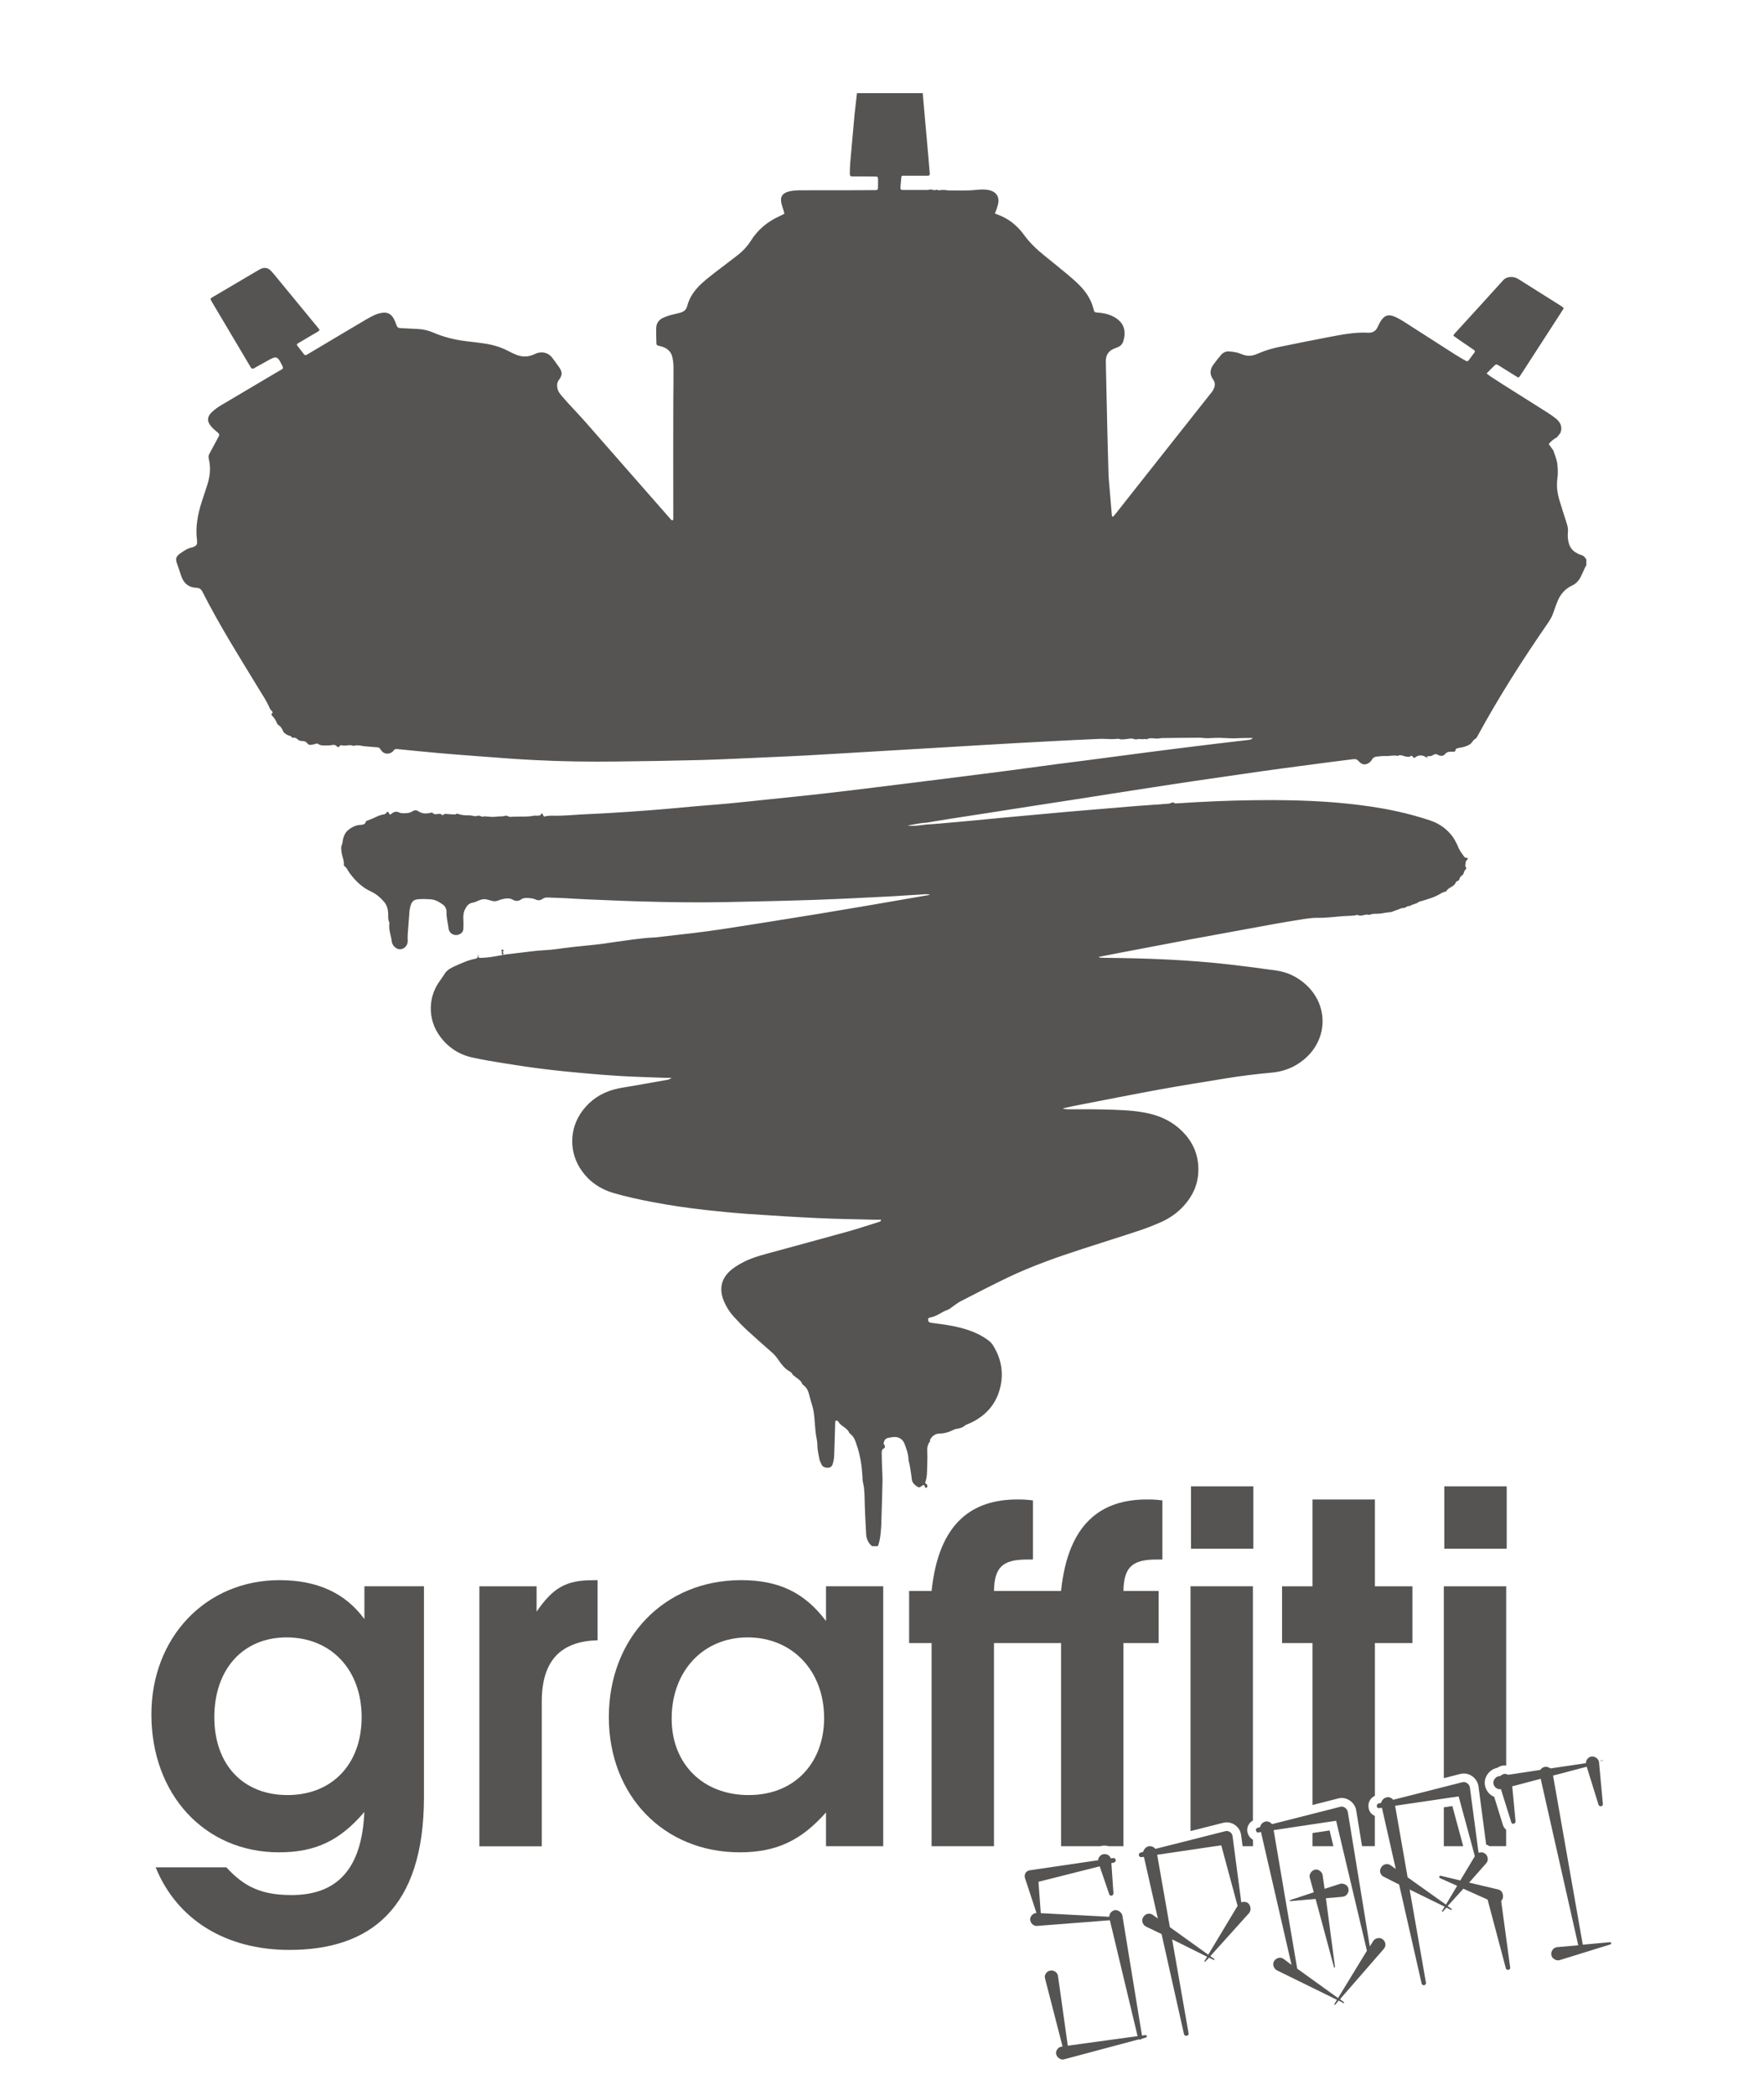 <svg xmlns="http://www.w3.org/2000/svg" xmlns:xlink="http://www.w3.org/1999/xlink" id="Ebene_1" x="0px" y="0px" viewBox="0 0 280.81 333.33" style="enable-background:new 0 0 280.81 333.33;" xml:space="preserve"> <style type="text/css"> .st0{fill:#555453;} </style> <g> <g> <path class="st0" d="M58.01,257.65c-3.06-4.18-7.54-6.2-13.52-6.2c-11.72,0-20.39,9.11-20.39,21.36 c0,12.77,8.51,21.95,20.31,21.95c5.82,0,9.71-1.87,13.59-6.42c-0.38,8.89-4.18,13.22-11.58,13.22c-4.63,0-7.47-1.2-10.38-4.41 H24.78c3.36,8.29,11.12,13.14,21.28,13.14c12.84,0,21.43-6.57,21.43-24.34v-33.53h-9.48V257.65z M45.77,285.65 c-7.09,0-11.65-4.85-11.65-12.4c0-7.62,4.56-12.69,11.5-12.69c7.09,0,11.95,5.15,11.95,12.69 C57.57,280.73,52.86,285.65,45.77,285.65z"></path> </g> <g> <path class="st0" d="M85.42,256.46v-4.03h-9.11v41.37h9.93v-23c0-6.42,2.91-9.63,8.89-9.78v-9.56h-0.75 C90.13,251.45,88.04,252.65,85.42,256.46z"></path> </g> <g> <path class="st0" d="M131.49,257.95c-3.43-4.55-7.54-6.5-13.51-6.5c-12.25,0-21.06,9.19-21.06,21.8 c0,12.47,8.74,21.51,20.83,21.51c5.83,0,9.78-1.87,13.74-6.35v5.38h9.11v-41.37h-9.11V257.95z M119.17,285.65 c-7.24,0-12.25-4.93-12.25-12.17c0-7.54,5-12.92,12.1-12.92s12.17,5.3,12.17,12.84C131.2,280.28,126.72,285.65,119.17,285.65z"></path> </g> <g> <path class="st0" d="M176.49,293.79h2.35v-32.33h5.6v-8.29h-5.6c0.07-3.73,1.34-5,5.23-5h0.97v-9.41 c-1.19-0.15-1.79-0.15-2.46-0.15c-7.17,0-12.55,3.66-13.67,14.56h-10.68c0.07-3.73,1.34-5,5.23-5h0.97v-9.41 c-1.19-0.15-1.79-0.15-2.46-0.15c-7.17,0-12.54,3.66-13.67,14.56h-3.58v8.29h3.58v32.33h9.93v-32.33h10.68v32.33h6.24 c0.22-0.07,0.45-0.1,0.68-0.1C176.05,293.69,176.27,293.73,176.49,293.79z"></path> </g> <g> <rect x="189.59" y="236.52" class="st0" width="9.93" height="9.93"></rect> </g> <g> <path class="st0" d="M198.57,291.53c-0.09-0.44,0.01-0.89,0.26-1.27c0.17-0.25,0.4-0.44,0.62-0.56v-37.28h-9.93v38.96l5.09-1.29v0 c0.22-0.07,0.45-0.1,0.67-0.1c0.42,0,0.83,0.12,1.19,0.34c0.56,0.34,0.94,0.88,1.07,1.51l0.02,0.06l0.01,0.11l0.01,0.03v0.02 l0,0.01l0.23,1.72h1.65v-1.03c-0.13-0.07-0.25-0.15-0.34-0.25C198.84,292.26,198.65,291.91,198.57,291.53z"></path> </g> <g> <path class="st0" d="M217.85,287.54c-0.05-0.41,0.05-0.81,0.28-1.15c0.2-0.3,0.48-0.52,0.74-0.62v-24.31h5.97v-9.03h-5.97v-13.82 h-9.93v13.82h-4.85v9.03h4.85v25.77l3.96-1.01c0.22-0.07,0.45-0.11,0.68-0.11c0.42,0,0.83,0.12,1.19,0.34 c0.52,0.32,0.89,0.8,1.07,1.38l0.02,0.07l0.01,0.07l0.03,0.14l0,0.02l0.92,5.65h2.04v-4.82c-0.1-0.04-0.2-0.09-0.3-0.16 C218.14,288.53,217.88,288.06,217.85,287.54z"></path> </g> <g> <rect x="229.92" y="236.52" class="st0" width="9.93" height="9.93"></rect> </g> <g> <path class="st0" d="M237.86,285.93c-0.15-0.06-0.29-0.14-0.42-0.22c-0.47-0.31-0.81-0.77-0.99-1.36 c-0.19-0.64-0.1-1.29,0.26-1.88c0.33-0.54,0.82-0.92,1.4-1.09l0.14-0.04l0.04-0.01c0.01,0,0.02-0.01,0.04-0.02 c0.1-0.05,0.21-0.12,0.41-0.21c0.25-0.11,0.52-0.16,0.8-0.16c0.07,0,0.15,0.01,0.23,0.02v-28.53h-9.93v30.53l2.51-0.64 c0.23-0.07,0.45-0.1,0.68-0.1c0.42,0,0.82,0.12,1.19,0.34c0.52,0.32,0.89,0.8,1.07,1.38l0.03,0.13l0.01,0.06l0.02,0.09l0.01,0.05 l1.22,9.25c0.16,0.05,0.3,0.12,0.42,0.2c0.03,0.02,0.05,0.04,0.08,0.06h2.68v-2.61c-0.25-0.22-0.45-0.49-0.53-0.81L237.86,285.93z "></path> </g> <g> <polygon class="st0" points="212.26,293.79 211.66,291.28 208.94,291.69 208.94,293.79 "></polygon> </g> <g> <polygon class="st0" points="232.93,293.79 231.2,287.4 229.84,287.6 229.84,293.79 "></polygon> </g> <path class="st0" d="M210.86,300.57l-0.31-2.16c-0.01-0.03-0.01-0.05-0.01-0.06c0-0.01-0.01-0.03-0.01-0.06 c-0.08-0.26-0.25-0.47-0.5-0.63c-0.17-0.11-0.34-0.16-0.51-0.16c-0.09,0-0.18,0.01-0.26,0.04c-0.26,0.08-0.47,0.25-0.63,0.51 c-0.16,0.25-0.2,0.51-0.12,0.77l0.63,2.3l-3.77,1.25l-0.04,0.01l-0.03,0.05c0.01,0.02,0.02,0.05,0.04,0.07 c0.01,0.02,0.03,0.03,0.05,0.03c0,0,0.01,0,0.01,0l4.03-0.35l2.93,10.87c0.01,0.03,0.01,0.04,0.02,0.04c0,0,0,0,0.01,0 c0.01,0,0.03-0.01,0.06-0.01c0.02,0.01,0.03,0.02,0.04,0.02c0.01,0,0.02,0,0.02-0.01c0.01-0.02,0.01-0.04,0.01-0.06l-1.45-10.96 l2.63-0.23c0.02-0.01,0.06-0.01,0.12-0.03c0.05-0.01,0.09-0.02,0.12-0.02c0.26-0.08,0.46-0.25,0.61-0.52 c0.14-0.27,0.17-0.53,0.09-0.79c-0.08-0.29-0.27-0.5-0.54-0.62c-0.17-0.08-0.33-0.12-0.5-0.12c-0.1,0-0.21,0.02-0.31,0.05 L210.86,300.57z"></path> <polygon class="st0" points="255.17,280.15 255.16,280.07 254.5,280.27 "></polygon> <g> <path class="st0" d="M182.4,323.84C182.4,323.84,182.4,323.84,182.4,323.84l-0.61,0.08l-3.12-19.11l-0.01-0.04 c-0.08-0.26-0.25-0.47-0.5-0.63c-0.19-0.12-0.39-0.18-0.58-0.18c-0.07,0-0.13,0.01-0.2,0.02c-0.24,0.08-0.43,0.2-0.57,0.39 c-0.14,0.18-0.22,0.4-0.23,0.65l-10.9-0.58l-0.37-4.99l9.75-2.46l1.51,4.42c0.02,0.08,0.06,0.14,0.12,0.18 c0.06,0.04,0.14,0.07,0.22,0.08c0.11-0.02,0.19-0.06,0.25-0.13c0.05-0.07,0.08-0.16,0.09-0.27l-0.33-4.79l0.4-0.08 c0.1-0.05,0.18-0.1,0.24-0.17c0.06-0.07,0.08-0.15,0.05-0.26c-0.02-0.11-0.07-0.19-0.15-0.24c-0.06-0.04-0.12-0.06-0.19-0.06 c-0.03,0-0.06,0-0.09,0.01l-0.37,0.03c-0.08-0.26-0.25-0.45-0.51-0.57c-0.15-0.07-0.31-0.1-0.46-0.1c-0.11,0-0.22,0.02-0.33,0.05 c-0.18,0.06-0.35,0.19-0.49,0.37c-0.14,0.18-0.21,0.37-0.2,0.56l-10.85,1.59l-0.04,0.01c-0.03,0-0.05,0.01-0.08,0.02 c-0.02,0.01-0.05,0.01-0.08,0.02c-0.26,0.08-0.45,0.24-0.56,0.47c-0.11,0.23-0.12,0.48-0.04,0.74l1.82,5.53l-0.04,0.01 c-0.27,0.03-0.5,0.15-0.7,0.37c-0.19,0.22-0.28,0.47-0.25,0.74c0.03,0.27,0.15,0.51,0.37,0.7c0.19,0.17,0.41,0.25,0.64,0.25 c0.04,0,0.07,0,0.1,0l11.57-0.9l4.41,18.44l-11.11,1.52l-1.56-11.1c0-0.03-0.01-0.05-0.01-0.06c0-0.01-0.01-0.03-0.01-0.06 c-0.08-0.26-0.25-0.47-0.5-0.61c-0.16-0.09-0.33-0.14-0.5-0.14c-0.09,0-0.18,0.01-0.28,0.04c-0.27,0.05-0.48,0.21-0.64,0.46 c-0.16,0.25-0.2,0.51-0.12,0.78l2.79,10.82l-0.12,0.02c-0.03-0.02-0.05-0.03-0.06-0.03c0,0,0,0-0.01,0 c-0.01,0-0.03,0.02-0.05,0.05c-0.27,0.05-0.48,0.21-0.64,0.46c-0.16,0.26-0.2,0.51-0.12,0.78c0.08,0.26,0.25,0.47,0.5,0.63 c0.17,0.11,0.34,0.16,0.51,0.16c0.09,0,0.17-0.01,0.26-0.04l11.87-3.17c0.03,0.02,0.07,0.03,0.11,0.04c0.02,0,0.03,0.01,0.05,0.01 c0.02,0,0.04,0,0.06-0.01c0.03,0,0.07-0.02,0.12-0.04c0.05-0.03,0.09-0.05,0.11-0.09l0.71-0.22c0.03-0.01,0.06-0.03,0.09-0.08 c0.03-0.05,0.04-0.08,0.04-0.11c-0.01-0.03-0.03-0.06-0.08-0.11C182.47,323.86,182.43,323.84,182.4,323.84z"></path> <path class="st0" d="M198.58,302.77c-0.16-0.08-0.32-0.12-0.49-0.13c-0.02,0-0.04,0-0.06,0c-0.15,0-0.29,0.03-0.43,0.08 l-1.18-8.93l-0.2-1.54c0-0.03-0.01-0.04-0.01-0.06c0-0.01-0.01-0.03-0.01-0.06c-0.05-0.27-0.2-0.48-0.44-0.62 c-0.16-0.1-0.31-0.14-0.48-0.14c-0.09,0-0.18,0.01-0.27,0.04l-0.04,0.01l-5.45,1.38l-5.58,1.41c-0.15-0.16-0.32-0.29-0.51-0.36 c-0.12-0.05-0.25-0.07-0.38-0.07c-0.08,0-0.15,0.01-0.23,0.02c-0.21,0.07-0.39,0.18-0.54,0.34c-0.15,0.16-0.25,0.34-0.29,0.54 l-0.4,0.12c-0.11,0.02-0.19,0.07-0.24,0.15c-0.05,0.08-0.07,0.17-0.05,0.28c0.02,0.11,0.07,0.19,0.15,0.24 c0.05,0.04,0.12,0.06,0.19,0.06c0.03,0,0.06,0,0.09-0.01l0.37-0.03l2.22,9.8l-0.78-0.55c-0.03-0.02-0.06-0.04-0.07-0.05 c-0.02-0.01-0.04-0.02-0.07-0.05c-0.16-0.08-0.33-0.12-0.49-0.12c-0.11,0-0.23,0.02-0.33,0.06c-0.28,0.1-0.48,0.29-0.62,0.56 c-0.15,0.25-0.17,0.52-0.07,0.81c0.1,0.29,0.29,0.5,0.57,0.64l2.45,1.18l3.57,15.93c0.02,0.08,0.06,0.15,0.15,0.2 c0.06,0.04,0.12,0.06,0.19,0.06c0.03,0,0.06,0,0.09-0.01c0.11-0.02,0.19-0.06,0.25-0.13c0.06-0.07,0.07-0.15,0.05-0.26 l-2.62-14.95l5.57,2.77l-0.41,0.67c0.01,0.03,0.01,0.05,0.01,0.06c0,0.01,0,0.03,0.01,0.06c0.03,0.02,0.05,0.03,0.06,0.03 c0,0,0,0,0,0c0.01,0,0.03-0.02,0.05-0.05l0.59-0.62l0.74,0.35c0.03,0.02,0.05,0.03,0.06,0.03c0,0,0,0,0,0 c0.01,0,0.03-0.02,0.05-0.05c0.02-0.03,0.03-0.05,0.03-0.07c0-0.01-0.02-0.03-0.05-0.05l-0.63-0.46l6.16-6.84 c0.02-0.03,0.04-0.06,0.05-0.07c0.01-0.02,0.03-0.04,0.05-0.07c0.15-0.25,0.18-0.53,0.1-0.84 C198.96,303.16,198.81,302.92,198.58,302.77z M192.34,311.05l-6.11-4.38l-2.02-11.52l9.28-1.37l0.92-0.13l0.04,0.13l2.56,9.5 L192.34,311.05z"></path> <path class="st0" d="M220.03,308.55c-0.15-0.1-0.32-0.15-0.5-0.15c-0.09,0-0.18,0.01-0.27,0.03c-0.29,0.07-0.51,0.22-0.66,0.45 l-0.54,0.86l-2.61-15.95l-0.89-5.43l-0.01-0.04c-0.01-0.03-0.01-0.05-0.02-0.08c-0.08-0.26-0.24-0.47-0.48-0.62 c-0.15-0.09-0.31-0.14-0.48-0.14c-0.09,0-0.18,0.02-0.27,0.05l-4.36,1.11l-6.46,1.64c-0.12-0.17-0.28-0.29-0.47-0.37 c-0.13-0.04-0.25-0.07-0.38-0.07c-0.08,0-0.16,0.01-0.23,0.03c-0.21,0.07-0.39,0.18-0.54,0.34c-0.15,0.16-0.23,0.33-0.25,0.53 l-0.43,0.13c-0.08,0.01-0.15,0.07-0.2,0.15c-0.05,0.08-0.07,0.16-0.05,0.24c0.02,0.11,0.06,0.2,0.14,0.27 c0.05,0.05,0.12,0.08,0.19,0.08c0.02,0,0.04,0,0.07-0.01l0.4-0.08l4.87,21.15l-1.23-0.92c-0.03-0.02-0.05-0.04-0.07-0.05 c-0.02-0.01-0.04-0.03-0.07-0.05c-0.16-0.08-0.31-0.12-0.47-0.12c-0.12,0-0.24,0.02-0.36,0.07c-0.27,0.11-0.48,0.29-0.62,0.54 c-0.12,0.25-0.13,0.51-0.03,0.78c0.1,0.27,0.27,0.48,0.52,0.62l9.56,4.69l-0.41,0.67c-0.02,0.03-0.03,0.05-0.03,0.07 c0,0.01,0.02,0.03,0.05,0.05c0.02,0,0.04,0.01,0.05,0.01c0.03,0,0.05-0.01,0.07-0.03l0.54-0.65l0.75,0.39 c0.02,0.01,0.03,0.02,0.04,0.02c0.01,0,0.02,0,0.02-0.01c0.01-0.01,0.03-0.03,0.06-0.03c-0.01-0.02-0.01-0.05,0-0.06 c0.01-0.02,0-0.03-0.03-0.06l-0.63-0.46l6.97-8.01c0.02-0.03,0.04-0.05,0.05-0.07c0.01-0.02,0.03-0.04,0.05-0.07 c0.15-0.23,0.2-0.48,0.14-0.78C220.43,308.92,220.28,308.7,220.03,308.55z M213,317.95l-6.5-4.68l-3.75-22.04l6.19-0.93l3.76-0.56 l0.96,4.05l3.94,16.63L213,317.95z"></path> <path class="st0" d="M238.97,302.5c0.07-0.07,0.13-0.15,0.18-0.25c0.05-0.09,0.08-0.18,0.09-0.27c0.06-0.29,0.01-0.57-0.12-0.83 c-0.14-0.26-0.35-0.42-0.64-0.48l-4.61-1.09l2.69-3.05c0.02-0.03,0.04-0.06,0.06-0.08c0.03-0.02,0.05-0.04,0.07-0.08 c0.15-0.25,0.18-0.52,0.11-0.81c-0.08-0.29-0.24-0.51-0.49-0.66c-0.13-0.08-0.29-0.13-0.47-0.13c-0.02,0-0.04,0-0.06,0 c-0.16,0-0.29,0.02-0.41,0.07l-0.14-1.06l-1.24-9.33c0-0.03-0.01-0.04-0.01-0.06c0-0.01-0.01-0.03-0.01-0.06 c-0.08-0.26-0.24-0.47-0.48-0.61c-0.16-0.1-0.31-0.14-0.48-0.14c-0.09,0-0.18,0.01-0.28,0.04l-2.92,0.74l-8.03,2.04 c-0.14-0.17-0.31-0.29-0.51-0.36c-0.1-0.04-0.21-0.06-0.3-0.06c-0.09,0-0.18,0.01-0.26,0.05c-0.22,0.04-0.4,0.14-0.55,0.3 c-0.15,0.16-0.25,0.34-0.29,0.54l-0.44,0.13c-0.08,0.02-0.14,0.06-0.2,0.14c-0.05,0.08-0.07,0.18-0.05,0.28 c-0.01,0.11,0.03,0.19,0.11,0.25c0.06,0.04,0.12,0.06,0.2,0.06c0.03,0,0.06,0,0.09-0.01l0.41-0.04l2.2,9.72l-0.78-0.55 c-0.03-0.02-0.06-0.04-0.07-0.05c-0.02-0.01-0.04-0.03-0.07-0.05c-0.17-0.08-0.33-0.12-0.49-0.12c-0.11,0-0.23,0.02-0.34,0.06 c-0.28,0.1-0.48,0.29-0.62,0.56c-0.14,0.25-0.17,0.52-0.07,0.81c0.1,0.28,0.29,0.48,0.56,0.6l2.42,1.23l3.58,15.76 c0.02,0.08,0.07,0.15,0.15,0.2c0.06,0.04,0.12,0.06,0.19,0.06c0.02,0,0.04,0,0.05,0c0.11-0.02,0.19-0.08,0.24-0.16 c0.06-0.08,0.07-0.16,0.06-0.24l-2.6-14.83l5.57,2.73l-0.41,0.67c-0.02,0.03-0.03,0.06-0.03,0.07c0.01,0.01,0.02,0.03,0.05,0.05 c0,0.02,0.02,0.03,0.04,0.03c0,0,0.01,0,0.01,0c0.03-0.01,0.05-0.03,0.08-0.06l0.54-0.61l0.74,0.35c0.03,0.02,0.05,0.03,0.06,0.03 c0,0,0,0,0,0c0.02,0,0.03-0.02,0.06-0.05c0.02-0.03,0.03-0.05,0.03-0.07c0-0.01-0.02-0.03-0.05-0.05l-0.64-0.46l2.5-2.76 l3.86,1.73l2.9,10.92c0.02,0.11,0.07,0.18,0.15,0.22c0.06,0.03,0.11,0.04,0.17,0.04c0.02,0,0.05,0,0.07-0.01c0.01,0,0.01,0,0.02,0 c0.1,0,0.18-0.04,0.23-0.11c0.05-0.08,0.07-0.17,0.05-0.28L238.97,302.5z M232.46,299.24l-3.12-0.75 c-0.01-0.01-0.02-0.01-0.04-0.01c-0.03,0-0.05,0.01-0.08,0.04c-0.05,0.04-0.08,0.07-0.11,0.1c-0.02,0.03-0.02,0.08,0.01,0.14 c0.03,0.06,0.07,0.1,0.13,0.12l2.71,1.21l-1.78,2.99l-6.1-4.34l-1.99-11.39l7.75-1.14l2.36-0.35l2.15,7.92l0.43,1.6L232.46,299.24 z"></path> <path class="st0" d="M256.42,309.1c-0.04-0.02-0.07-0.04-0.11-0.04c-0.01,0-0.03,0-0.04,0l-4.31,0.4l-4.73-26.91l5.36-1.41 l1.88,6.06c0.04,0.08,0.1,0.13,0.16,0.18c0.05,0.03,0.1,0.05,0.16,0.05c0.02,0,0.04,0,0.07-0.01c0.01,0,0.02,0,0.02,0 c0.1,0,0.17-0.04,0.22-0.11c0.05-0.08,0.07-0.16,0.06-0.24l-0.61-6.61c-0.01-0.02-0.01-0.06-0.02-0.1 c-0.01-0.04-0.01-0.07-0.02-0.1c-0.08-0.26-0.25-0.47-0.52-0.61c-0.17-0.09-0.34-0.14-0.51-0.14c-0.1,0-0.19,0.01-0.29,0.04 c-0.21,0.07-0.38,0.2-0.53,0.4c-0.14,0.2-0.2,0.41-0.19,0.62l-5.64,0.84c-0.13-0.09-0.28-0.15-0.44-0.21 c-0.1-0.03-0.2-0.05-0.29-0.05c-0.06,0-0.13,0.01-0.19,0.02c-0.16,0.03-0.3,0.09-0.41,0.16c-0.11,0.08-0.21,0.18-0.29,0.31 l-5.11,0.78c-0.1-0.05-0.21-0.07-0.32-0.1c-0.03-0.01-0.05-0.02-0.09-0.03c-0.05-0.01-0.1-0.01-0.14-0.01 c-0.09,0-0.18,0.02-0.27,0.05c-0.1,0.05-0.19,0.09-0.26,0.14c-0.08,0.04-0.13,0.09-0.18,0.16l-0.25,0.01 c-0.03,0-0.06,0.01-0.08,0.02c-0.27,0.08-0.47,0.25-0.63,0.5c-0.16,0.26-0.2,0.51-0.12,0.78c0.08,0.26,0.22,0.46,0.44,0.6 c0.17,0.12,0.37,0.18,0.6,0.18c0.04,0,0.08,0,0.13-0.01l0.86,2.75l0.79,2.53c0.02,0.08,0.06,0.14,0.12,0.18 c0.05,0.03,0.09,0.05,0.15,0.05c0.02,0,0.04,0,0.06-0.01c0.01,0,0.02,0,0.03,0c0.1,0,0.17-0.04,0.22-0.11 c0.05-0.08,0.09-0.17,0.1-0.25l-0.53-5.59l4.53-1.2l5.98,26.49l-3.37,0.3c-0.03,0.01-0.06,0.01-0.09,0.02 c-0.04,0.01-0.08,0.01-0.1,0.02c-0.26,0.08-0.47,0.25-0.61,0.52c-0.14,0.27-0.17,0.53-0.09,0.79c0.08,0.26,0.25,0.46,0.52,0.61 c0.17,0.09,0.33,0.14,0.5,0.14c0.1,0,0.19-0.01,0.29-0.04l8.08-2.5c0.03-0.01,0.06-0.03,0.09-0.08c0.03-0.05,0.04-0.08,0.04-0.11 C256.48,309.18,256.46,309.13,256.42,309.1z"></path> </g> </g> <path class="st0" d="M136.42,14.83c3.49,0,6.98,0,10.47,0c0.12,1.42,0.24,2.84,0.37,4.25c0.16,1.85,0.33,3.7,0.5,5.56 c0.09,0.99,0.17,1.98,0.25,2.97c0.02,0.25-0.07,0.35-0.31,0.35c-0.53,0.01-1.05,0-1.58,0c-0.78,0-1.55-0.01-2.33,0 c-0.29,0-0.3,0.05-0.33,0.51c-0.04,0.46-0.1,0.92-0.12,1.38c-0.02,0.28,0.09,0.38,0.39,0.38c1.3,0.01,2.61,0.01,3.91,0 c0.12,0,0.24-0.04,0.36-0.07c0.12,0,0.25,0.01,0.37,0.01c0.25,0.12,0.5,0.12,0.75,0.01c0.24,0.13,0.49,0.11,0.74,0.05 c0.2,0,0.4,0,0.6,0c0.15,0.03,0.3,0.07,0.46,0.07c1.53,0.01,3.05,0.07,4.57-0.09c0.43-0.05,0.87-0.07,1.31-0.04 c0.34,0.02,0.68,0.08,1,0.19c0.82,0.29,1.23,0.96,1.13,1.82c-0.04,0.37-0.17,0.72-0.28,1.08c-0.07,0.23-0.18,0.46-0.28,0.7 c0.14,0.06,0.25,0.12,0.37,0.16c1.76,0.62,3.16,1.73,4.25,3.23c0.91,1.25,2,2.3,3.19,3.26c1.26,1.02,2.52,2.03,3.77,3.07 c0.65,0.54,1.28,1.1,1.87,1.69c1.07,1.07,1.89,2.31,2.26,3.81c0.13,0.52,0.15,0.51,0.7,0.57c0.15,0.02,0.31,0.02,0.47,0.04 c0.91,0.12,1.77,0.38,2.52,0.91c1.02,0.72,1.4,1.71,1.21,2.93c-0.03,0.18-0.09,0.36-0.13,0.55c-0.11,0.49-0.4,0.83-0.85,1.04 c-0.17,0.08-0.34,0.14-0.52,0.21c-1.01,0.36-1.48,1.08-1.44,2.14c0.01,0.25,0.01,0.5,0.01,0.75c0.08,3.58,0.16,7.16,0.24,10.74 c0.05,2.09,0.11,4.17,0.17,6.26c0.01,0.28,0.02,0.56,0.04,0.84c0.16,1.92,0.32,3.85,0.49,5.77c0.01,0.12-0.01,0.25,0.2,0.3 c0.14-0.17,0.31-0.35,0.46-0.54c0.83-1.05,1.66-2.11,2.49-3.16c4.15-5.25,8.31-10.5,12.46-15.76c0.15-0.2,0.33-0.38,0.45-0.59 c0.35-0.59,0.52-1.18,0.05-1.82c-0.57-0.78-0.49-1.58,0.06-2.34c0.38-0.53,0.8-1.04,1.22-1.54c0.32-0.38,0.74-0.58,1.24-0.56 c0.43,0.02,0.86,0.09,1.28,0.18c0.33,0.08,0.64,0.23,0.97,0.34c0.64,0.23,1.28,0.23,1.92,0.01c0.23-0.08,0.46-0.19,0.69-0.28 c1.04-0.43,2.11-0.75,3.21-0.97c2.44-0.49,4.88-1,7.32-1.46c2.26-0.42,4.52-0.93,6.85-0.79c0.03,0,0.06,0,0.09,0 c0.62-0.02,1.07-0.3,1.33-0.86c0.12-0.25,0.24-0.51,0.37-0.75c0.68-1.21,1.38-1.44,2.62-0.84c0.39,0.19,0.77,0.41,1.14,0.64 c2.73,1.74,5.45,3.49,8.18,5.24c0.55,0.35,1.12,0.68,1.68,1c0.28,0.16,0.39,0.14,0.56-0.09c0.3-0.39,0.6-0.8,0.89-1.2 c0.11-0.15,0.08-0.29-0.07-0.39c-0.85-0.58-1.7-1.16-2.54-1.74c-0.25-0.17-0.49-0.36-0.75-0.54c0.06-0.12,0.09-0.22,0.15-0.28 c2.6-2.85,5.22-5.69,7.8-8.57c0.52-0.58,1.46-0.59,2.07-0.33c0.2,0.08,0.38,0.21,0.57,0.32c2.21,1.39,4.43,2.78,6.64,4.18 c0.12,0.08,0.22,0.19,0.35,0.29c-0.18,0.29-0.32,0.53-0.47,0.76c-2.06,3.19-4.13,6.38-6.19,9.57c-0.1,0.16-0.2,0.32-0.31,0.47 c-0.19,0.27-0.25,0.29-0.53,0.11c-0.93-0.57-1.85-1.16-2.77-1.73c-0.49-0.3-0.5-0.3-0.93,0.12c-0.36,0.35-0.7,0.71-1.09,1.1 c0.22,0.17,0.41,0.33,0.61,0.46c0.62,0.41,1.25,0.82,1.88,1.22c2.39,1.51,4.79,3.02,7.18,4.53c0.47,0.3,0.94,0.62,1.37,0.97 c0.73,0.6,1.09,1.35,0.7,2.31c-0.18,0.22-0.36,0.45-0.54,0.67l0,0c-0.49,0.26-0.92,0.6-1.31,1.07c0.25,0.35,0.49,0.69,0.74,1.03 c0.25,0.76,0.58,1.5,0.65,2.32c0.06,0.69,0.1,1.37,0,2.05c-0.18,1.23-0.03,2.42,0.33,3.59c0.38,1.22,0.75,2.44,1.15,3.64 c0.15,0.45,0.23,0.9,0.19,1.37c-0.06,0.56-0.03,1.12,0.11,1.67c0.17,0.7,0.55,1.25,1.17,1.61c0.24,0.14,0.49,0.28,0.76,0.35 c0.44,0.11,0.69,0.39,0.89,0.75c0,0.31,0,0.62,0,0.93c-0.06,0.1-0.14,0.2-0.19,0.3c-0.25,0.53-0.47,1.08-0.74,1.6 c-0.31,0.59-0.76,1.04-1.38,1.33c-1.06,0.5-1.79,1.33-2.24,2.4c-0.24,0.57-0.46,1.16-0.65,1.75c-0.2,0.63-0.5,1.19-0.88,1.74 c-4.05,5.86-7.88,11.85-11.28,18.11c-0.07,0.13-0.16,0.3-0.28,0.35c-0.25,0.11-0.37,0.31-0.52,0.51c-0.11,0.14-0.23,0.29-0.38,0.39 c-0.47,0.3-1.06,0.47-1.81,0.58c-0.17,0.03-0.46,0.15-0.46,0.23c0,0.39-0.21,0.36-0.49,0.36c-0.46-0.01-0.92-0.02-1.24,0.44 c-0.09,0.13-0.32,0.16-0.49,0.24c-0.2-0.06-0.44-0.06-0.6-0.18c-0.29-0.21-0.6-0.09-0.76,0.03c-0.26,0.19-0.5,0.18-0.77,0.18 c-0.3,0-0.14,0.17-0.12,0.3c-0.66-0.46-1.33-0.62-2.03-0.06c-0.12,0.1-0.23-0.02-0.3-0.13c-0.13-0.18-0.25-0.24-0.45-0.07 c-0.15,0.13-0.33,0.04-0.51,0.04c-0.49,0-0.95-0.44-1.46-0.12c-0.64-0.16-1.28,0.05-1.92,0.02c-0.52-0.02-1.05,0.04-1.56,0.11 c-0.17,0.02-0.34,0.14-0.48,0.26c-0.11,0.1-0.16,0.26-0.26,0.38c-0.59,0.72-1.39,0.79-1.98,0.08c-0.27-0.32-0.52-0.38-0.88-0.33 c-1.17,0.15-2.35,0.29-3.52,0.44c-1.67,0.22-3.33,0.44-5,0.66c-2.04,0.27-4.07,0.54-6.11,0.83c-2.4,0.34-4.81,0.69-7.21,1.04 c-2.28,0.33-4.56,0.66-6.84,1.01c-2.68,0.41-5.35,0.82-8.03,1.24c-2.65,0.41-5.29,0.83-7.93,1.24c-2.18,0.34-4.37,0.67-6.55,1.01 c-2.15,0.33-4.31,0.67-6.46,1.01c-2.25,0.35-4.49,0.69-6.74,1.04c-1.2,0.19-2.39,0.39-3.59,0.59c-1.01,0.04-1.98,0.29-2.97,0.46 c1,0.12,1.98-0.05,2.97-0.17c0.65-0.05,1.3-0.08,1.95-0.14c1.64-0.14,3.29-0.29,4.93-0.44c1.71-0.16,3.41-0.33,5.11-0.49 c1.67-0.16,3.35-0.3,5.02-0.46c1.8-0.16,3.6-0.33,5.4-0.49c1.61-0.14,3.23-0.28,4.84-0.41c2.08-0.17,4.16-0.35,6.23-0.52 c1.71-0.13,3.42-0.24,5.13-0.37c0.17-0.01,0.34-0.12,0.51-0.17c0.08-0.02,0.2-0.06,0.23-0.03c0.21,0.22,0.46,0.15,0.7,0.14 c3.98-0.26,7.96-0.44,11.95-0.49c4.99-0.06,9.97,0.02,14.93,0.53c2.63,0.27,5.25,0.64,7.84,1.2c1.83,0.39,3.63,0.88,5.4,1.47 c1.27,0.42,2.36,1.11,3.25,2.12c0.59,0.66,0.99,1.44,1.32,2.24c0.22,0.52,0.56,0.93,0.87,1.38c0.12,0.18,0.25,0.23,0.46,0.23 c0.15,0,0.2,0.2,0.1,0.27c-0.41,0.27-0.28,0.7-0.36,1.07c0.37,0.33,0,0.52-0.13,0.77c-0.12,0.23-0.09,0.52-0.4,0.7 c-0.16,0.09-0.36,0.36-0.39,0.55c-0.06,0.38-0.49,0.27-0.58,0.54c-0.25,0.74-1.18,0.75-1.51,1.41c-0.03,0.06-0.17,0.06-0.26,0.09 c-0.17,0.07-0.36,0.11-0.51,0.21c-0.98,0.63-2.09,0.94-3.19,1.27c-0.15,0.04-0.32,0.05-0.43,0.14c-0.41,0.34-0.98,0.33-1.41,0.65 c-0.41-0.09-0.67,0.32-1.02,0.31c-0.39-0.02-0.67,0.21-1.01,0.3c-0.42,0.11-0.81,0.37-1.23,0.38c-0.53,0.02-1.03,0.17-1.55,0.22 c-0.55,0.05-1.12-0.06-1.64,0.21c-0.62-0.26-1.25,0.34-1.87-0.01c-0.72,0.17-1.46,0.14-2.19,0.19c-1.35,0.09-2.69,0.29-4.04,0.27 c-1.33-0.02-2.64,0.26-3.94,0.46c-1.94,0.3-3.86,0.67-5.79,1.02c-3.55,0.64-7.1,1.29-10.65,1.95c-3.82,0.72-7.64,1.45-11.46,2.18 c-1.03,0.2-2.06,0.41-3.16,0.62c0.13,0.07,0.17,0.11,0.22,0.11c0.25,0.02,0.5,0.03,0.75,0.03c6.67,0.06,13.33,0.31,19.96,1.07 c2.47,0.28,4.94,0.61,7.41,0.96c1.64,0.23,3.1,0.92,4.37,1.98c3.96,3.31,3.88,8.9,0.03,12.13c-1.47,1.24-3.19,1.94-5.1,2.12 c-2.51,0.23-5.02,0.53-7.5,0.94c-3.53,0.58-7.07,1.14-10.59,1.78c-4.16,0.76-8.31,1.59-12.47,2.39c-0.94,0.18-1.87,0.39-2.8,0.59 c0.34,0.13,0.67,0.14,1,0.14c1.84,0.01,3.68-0.02,5.51,0.03c2.21,0.06,4.42,0.1,6.61,0.51c1.99,0.38,3.82,1.12,5.37,2.46 c2.07,1.79,3.18,4.05,3.11,6.81c-0.05,2.14-0.89,3.99-2.33,5.56c-1,1.1-2.19,1.94-3.54,2.55c-1.11,0.49-2.23,0.95-3.38,1.33 c-3.07,1.02-6.16,1.98-9.24,2.98c-4,1.3-7.96,2.69-11.76,4.5c-2.55,1.22-5.07,2.52-7.59,3.82c-0.49,0.25-0.93,0.62-1.39,0.93 c-0.21,0.14-0.39,0.34-0.62,0.41c-1,0.33-1.81,1.1-2.89,1.25c-0.15,0.02-0.29,0.13-0.28,0.32c0.01,0.2,0.06,0.39,0.26,0.46 c0.17,0.06,0.36,0.08,0.55,0.1c1.45,0.19,2.9,0.37,4.32,0.74c1.51,0.4,2.97,0.94,4.25,1.86c0.32,0.23,0.66,0.5,0.87,0.82 c1.33,2.05,1.8,4.3,1.26,6.7c-0.61,2.7-2.26,4.59-4.75,5.77c-0.31,0.15-0.67,0.23-0.92,0.44c-0.36,0.3-0.75,0.42-1.18,0.48 c-0.21,0.03-0.43,0.08-0.62,0.18c-0.7,0.36-1.43,0.58-2.23,0.59c-0.62,0.01-1.12,0.35-1.45,0.89c-0.08,0.13-0.13,0.28-0.01,0.43 l0.01,0.01c-0.06,0.01-0.15-0.01-0.16,0.02c-0.23,0.41-0.37,0.82-0.34,1.31c0.04,0.78,0.03,1.56,0,2.33 c-0.04,0.93,0.02,1.87-0.31,2.76c-0.05,0.15,0.05,0.21,0.16,0.28c0.19,0.11,0.2,0.3,0.14,0.49c-0.01,0.05-0.08,0.11-0.13,0.11 c-0.27,0.02-0.24-0.22-0.32-0.37c-0.02-0.04-0.09-0.05-0.14-0.08c-0.05,0.03-0.11,0.05-0.16,0.09c-0.5,0.37-0.59,0.37-1.04,0.03 c-0.33-0.25-0.6-0.55-0.65-0.98c-0.13-1.04-0.27-2.09-0.53-3.11c-0.01-0.06-0.01-0.12-0.01-0.19c-0.03-0.82-0.33-1.58-0.6-2.33 c-0.32-0.89-1.07-1.26-2-1.11c-0.15,0.02-0.3,0.06-0.45,0.08c-0.61,0.08-0.87,0.38-0.91,1.06c0,0.01,0.09,0.02,0.13,0.03l0,0 c0.05,0.21,0.18,0.48-0.05,0.59c-0.35,0.18-0.39,0.47-0.38,0.78c0,0.74,0.04,1.49,0.06,2.23c0.02,0.71,0.08,1.42,0.07,2.13 c-0.04,2.11-0.11,4.22-0.18,6.32c-0.01,0.37-0.01,0.75-0.04,1.12c-0.07,1.01-0.15,2.03-0.52,3c-0.31,0-0.62,0-0.93,0 c-0.61-0.5-0.9-1.17-0.94-1.94c-0.09-1.74-0.19-3.48-0.23-5.23c-0.02-1-0.02-1.98-0.27-2.96c-0.08-0.33-0.07-0.68-0.09-1.02 c-0.1-1.65-0.34-3.27-0.88-4.85c-0.24-0.72-0.43-1.43-1.09-1.9c-0.07-0.05-0.14-0.14-0.17-0.22c-0.15-0.36-0.45-0.57-0.75-0.8 c-0.34-0.26-0.73-0.48-0.93-0.89c-0.03-0.07-0.14-0.11-0.22-0.16c-0.1-0.06-0.28,0.02-0.29,0.13c-0.01,0.12-0.01,0.25-0.01,0.37 c-0.05,1.71-0.09,3.42-0.16,5.14c-0.02,0.43-0.11,0.87-0.24,1.28c-0.16,0.49-0.52,0.64-1.04,0.56c-0.34-0.05-0.59-0.21-0.73-0.51 c-0.15-0.31-0.3-0.62-0.36-0.95c-0.14-0.7-0.29-1.41-0.3-2.12c-0.01-0.54-0.11-1.04-0.21-1.56c-0.05-0.27-0.06-0.56-0.1-0.83 c-0.15-1.3-0.12-2.62-0.5-3.88c-0.17-0.56-0.34-1.13-0.48-1.7c-0.15-0.62-0.38-1.18-0.92-1.57c-0.1-0.07-0.2-0.17-0.24-0.28 c-0.18-0.46-0.6-0.7-0.96-0.98c-0.24-0.19-0.51-0.34-0.66-0.64c-0.05-0.1-0.16-0.2-0.26-0.25c-0.87-0.44-1.4-1.21-1.94-1.97 c-0.27-0.39-0.56-0.74-0.91-1.05c-1.33-1.18-2.67-2.34-3.98-3.55c-0.75-0.7-1.47-1.44-2.16-2.2c-0.65-0.72-1.17-1.53-1.55-2.43 c-0.84-2-0.43-3.74,1.26-5.09c0.58-0.46,1.24-0.84,1.9-1.18c1.14-0.59,2.36-0.95,3.6-1.29c4.35-1.19,8.71-2.36,13.05-3.57 c1.62-0.45,3.21-0.99,4.81-1.49c0.16-0.05,0.37-0.07,0.38-0.37c-0.35,0-0.69,0.01-1.03,0c-2.99-0.08-5.98-0.11-8.97-0.25 c-3.7-0.17-7.4-0.41-11.1-0.66c-2.27-0.16-4.53-0.38-6.79-0.63c-2.85-0.32-5.68-0.73-8.5-1.27c-2.11-0.4-4.21-0.85-6.27-1.46 c-2.04-0.61-3.71-1.74-4.95-3.47c-2.09-2.9-2.06-6.73,0.08-9.59c1.28-1.71,2.97-2.83,5.01-3.39c0.99-0.27,2.01-0.39,3.02-0.57 c1.87-0.33,3.74-0.65,5.61-0.99c0.14-0.03,0.27-0.14,0.57-0.3c-0.54,0-0.88,0.01-1.22,0c-2.3-0.09-4.61-0.15-6.91-0.28 c-2.05-0.12-4.1-0.29-6.15-0.48c-2.02-0.18-4.03-0.38-6.04-0.63c-2.04-0.25-4.07-0.55-6.1-0.88c-1.75-0.28-3.51-0.56-5.24-0.94 c-2.18-0.47-3.96-1.62-5.27-3.45c-0.96-1.34-1.44-2.85-1.42-4.47c0.02-1.62,0.55-3.12,1.54-4.43c0.28-0.37,0.51-0.77,0.78-1.16 c0.09-0.12,0.2-0.23,0.31-0.33c0.52-0.46,1.16-0.69,1.78-0.97c0.86-0.38,1.71-0.75,2.64-0.91c0.24-0.04,0.42-0.14,0.42-0.4 c0-0.08,0.3-0.19-0.01-0.25c0.03,0.1,0.07,0.2,0.1,0.31c0.06,0.2,0.21,0.19,0.37,0.19c1.12-0.02,2.23-0.22,3.33-0.43 c0.11-0.02,0.24-0.11,0.28-0.2c0.09-0.18-0.07-0.27-0.2-0.35c-0.05-0.03-0.09-0.09-0.1-0.15c-0.01-0.05,0.02-0.13,0.06-0.16 c0.04-0.03,0.14-0.06,0.16-0.04c0.06,0.06,0.11,0.14,0.13,0.22c0.01,0.04-0.06,0.12-0.11,0.13c-0.17,0.06-0.29,0.15-0.17,0.33 c0.06,0.08,0.19,0.13,0.3,0.15c0.08,0.02,0.18-0.03,0.27-0.04c1.14-0.14,2.28-0.27,3.43-0.41c0.59-0.07,1.17-0.15,1.76-0.2 c0.9-0.08,1.8-0.1,2.69-0.22c2.12-0.3,4.26-0.52,6.39-0.73c1.18-0.12,2.34-0.31,3.51-0.48c1.66-0.24,3.32-0.46,4.98-0.62 c0.37-0.03,0.75-0.02,1.12-0.06c2.01-0.22,4.02-0.45,6.02-0.69c1.57-0.19,3.15-0.4,4.72-0.64c2.62-0.39,5.23-0.82,7.84-1.23 c2.49-0.4,4.98-0.79,7.47-1.2c2.79-0.46,5.59-0.94,8.38-1.41c2.85-0.49,5.7-0.99,8.56-1.48c0.39-0.07,0.79-0.06,1.05-0.46 c0.09-0.14,0.34-0.14,0.49,0.02c0.05,0.05,0.06,0.18,0.03,0.25c-0.1,0.2-0.31,0.25-0.47,0.17c-0.66-0.32-1.35-0.18-2.02-0.14 c-1.52,0.07-3.05,0.2-4.57,0.28c-4.08,0.2-8.15,0.42-12.23,0.56c-4.64,0.16-9.28,0.25-13.92,0.35c-4.52,0.09-9.04,0.03-13.55-0.1 c-2.96-0.08-5.92-0.22-8.87-0.34c-1.15-0.05-2.3-0.13-3.45-0.19c-0.9-0.04-1.8-0.07-2.69-0.1c-0.29-0.01-0.54,0.07-0.79,0.24 c-0.33,0.23-0.71,0.26-1.07,0.08c-0.41-0.2-0.84-0.21-1.27-0.24c-0.33-0.02-0.74,0.01-0.98,0.19c-0.48,0.36-0.96,0.33-1.39,0.08 c-0.42-0.24-0.83-0.23-1.25-0.17c-0.36,0.06-0.73,0.16-1.07,0.3c-0.34,0.13-0.65,0.17-1,0.05c-0.17-0.06-0.37-0.08-0.54-0.14 c-0.49-0.18-0.97-0.16-1.46,0.05c-0.34,0.14-0.69,0.32-1.05,0.38c-0.68,0.11-1,0.58-1.26,1.13c-0.23,0.49-0.26,1.01-0.23,1.55 c0.03,0.5,0.02,0.99,0,1.49c-0.01,0.29-0.14,0.54-0.38,0.72c-0.79,0.58-1.86,0.17-1.98-0.8c-0.1-0.86-0.36-1.7-0.32-2.59 c0.02-0.44-0.2-0.9-0.53-1.15c-0.59-0.44-1.25-0.84-2.02-0.88c-0.62-0.04-1.25-0.07-1.87-0.02c-0.81,0.05-1.13,0.36-1.34,1.16 c-0.06,0.24-0.12,0.49-0.14,0.73c-0.1,1.27-0.2,2.54-0.29,3.82c-0.02,0.31,0.01,0.62,0.01,0.93c0,0.82-0.6,1.25-1.09,1.32 c-0.54,0.08-1.13-0.32-1.37-0.92c-0.02-0.06-0.06-0.12-0.06-0.18c-0.09-0.99-0.54-1.92-0.41-2.94c0.01-0.09,0.02-0.2-0.02-0.27 c-0.22-0.44-0.14-0.91-0.16-1.38c-0.03-0.66-0.2-1.31-0.63-1.82c-0.58-0.69-1.28-1.29-2.1-1.67c-1.44-0.65-2.49-1.71-3.42-2.95 c-0.28-0.37-0.41-0.84-0.83-1.1c-0.04-0.03-0.08-0.1-0.08-0.14c0.08-0.73-0.28-1.38-0.36-2.07c-0.04-0.37-0.14-0.76,0.04-1.16 c0.12-0.24,0.12-0.54,0.17-0.81c0.12-0.59,0.37-1.16,0.82-1.53c0.52-0.42,1.11-0.78,1.84-0.83c0.41-0.03,0.9-0.03,1.03-0.6 c0.01-0.05,0.15-0.07,0.23-0.11c0.14-0.06,0.28-0.11,0.42-0.16c0.74-0.26,1.41-0.73,2.21-0.82c0.22-0.03,0.3-0.18,0.43-0.32 c0.13-0.15,0.28-0.1,0.36,0.14c0.07,0.21,0.2,0.26,0.32,0.15c0.41-0.38,0.83-0.5,1.35-0.25c0.13,0.06,0.29,0.1,0.44,0.1 c0.59,0.02,1.16,0.01,1.69-0.34c0.28-0.18,0.6-0.17,0.87,0.02c0.58,0.41,1.2,0.41,1.85,0.28c0.14-0.03,0.3-0.13,0.44,0.01 c0.19,0.21,0.42,0.2,0.68,0.17c0.26-0.03,0.55-0.12,0.79,0.12c0.13,0.13,0.21,0,0.3-0.08c0.09-0.08,0.16-0.07,0.3-0.07 c0.49,0.03,0.99,0.08,1.49,0.09c0.15,0,0.16-0.19,0.36-0.12c0.57,0.2,1.18,0.28,1.79,0.25c0.12,0,0.24,0.02,0.37,0.03 c0.33,0.03,0.72,0.19,0.98,0.07c0.4-0.18,0.64,0.19,0.97,0.11c0.09-0.02,0.18-0.05,0.28-0.04c0.31,0.02,0.61,0.04,0.92,0.07 c0.11,0.01,0.22,0.02,0.33,0.02c0.31-0.02,0.62-0.05,0.93-0.07c0.34-0.03,0.69,0,1.01-0.1c0.35-0.12,0.58,0.19,0.88,0.16 c1.25-0.11,2.51,0.06,3.76-0.19c0.17-0.03,0.35,0.02,0.52,0c0.18-0.02,0.47-0.02,0.51-0.11c0.16-0.35,0.28-0.29,0.39,0 c0.06,0.18,0.15,0.28,0.32,0.23c0.64-0.18,1.27-0.1,1.92-0.11c1.26-0.01,2.52-0.13,3.78-0.2c1.27-0.07,2.54-0.12,3.81-0.19 c1.24-0.07,2.48-0.15,3.72-0.23c1.06-0.07,2.11-0.15,3.17-0.23c0.87-0.07,1.74-0.14,2.61-0.21c1.74-0.15,3.47-0.32,5.21-0.47 c1.71-0.15,3.42-0.27,5.12-0.43c2.17-0.21,4.34-0.44,6.51-0.67c2.6-0.27,5.21-0.53,7.8-0.82c2.94-0.33,5.88-0.69,8.81-1.05 c3.49-0.43,6.98-0.86,10.48-1.3c3.15-0.39,6.3-0.79,9.45-1.2c3.02-0.39,6.04-0.81,9.06-1.21c1.67-0.22,3.34-0.42,5-0.64 c1.54-0.2,3.09-0.41,4.63-0.61c1.73-0.23,3.46-0.45,5.19-0.68c1.73-0.22,3.46-0.45,5.19-0.66c1.76-0.22,3.52-0.44,5.29-0.65 c1.73-0.21,3.46-0.4,5.2-0.61c0.24-0.03,0.49-0.05,0.72-0.32c-0.9,0.02-1.72,0-2.55,0.05c-0.68,0.04-1.35-0.01-2.02-0.04 c-0.47-0.03-0.93-0.04-1.4-0.02c-0.67,0.02-1.34,0.1-2.01,0.01c-0.43-0.06-0.86-0.03-1.3-0.03c-1.69,0.01-3.38,0.02-5.07,0.05 c-0.33,0-0.67,0.1-1,0.08c-0.52-0.02-1.04-0.17-1.53,0.12c-0.32-0.13-0.64,0.04-0.98-0.04c-0.32-0.07-0.72,0.13-1.01,0.01 c-0.51-0.21-0.97-0.01-1.45,0.01c-0.31,0.02-0.61,0.08-0.92-0.03c-0.13-0.05-0.29-0.03-0.44-0.02c-0.24,0.01-0.49,0.04-0.73,0.04 c-0.67-0.01-1.35-0.07-2.02-0.04c-2.68,0.11-5.35,0.25-8.03,0.39c-3.63,0.19-7.27,0.4-10.9,0.61c-1.77,0.1-3.54,0.22-5.31,0.32 c-3.58,0.21-7.15,0.42-10.73,0.63c-1.12,0.07-2.24,0.14-3.36,0.2c-2.8,0.16-5.6,0.34-8.4,0.49c-1.77,0.1-3.55,0.17-5.32,0.25 c-3.74,0.16-7.47,0.36-11.21,0.47c-4.52,0.12-9.03,0.19-13.55,0.24c-4.36,0.05-8.72,0-13.08-0.23c-1.24-0.07-2.49-0.13-3.73-0.22 c-2.14-0.15-4.29-0.31-6.43-0.48c-1.8-0.14-3.6-0.28-5.4-0.44c-2.11-0.19-4.22-0.4-6.32-0.61c-0.24-0.02-0.43,0-0.57,0.22 c-0.18,0.28-0.46,0.42-0.77,0.48c-0.61,0.12-1.02-0.17-1.33-0.66c-0.13-0.21-0.27-0.31-0.51-0.32c-0.62-0.04-1.24-0.11-1.86-0.15 c-0.64-0.04-1.27-0.31-1.92-0.07c-0.63-0.31-1.3,0.11-1.94-0.12c-0.06-0.02-0.19,0.04-0.23,0.1c-0.19,0.33-0.36,0.21-0.57,0.01 c-0.16-0.15-0.37-0.19-0.61-0.14c-0.24,0.05-0.49,0.07-0.73,0.07c-0.51-0.01-1.04,0.1-1.51-0.21c-0.16-0.11-0.33-0.11-0.52-0.02 c-0.13,0.07-0.3,0.06-0.45,0.1c-0.33,0.1-0.62,0.05-0.83-0.24c-0.14-0.19-0.31-0.26-0.54-0.31c-0.31-0.06-0.65,0.03-0.93-0.26 c-0.22-0.23-0.53-0.36-0.88-0.26c-0.17-0.35-0.57-0.34-0.85-0.5c-0.28-0.16-0.52-0.33-0.65-0.63c-0.15-0.36-0.35-0.69-0.69-0.9 c-0.1-0.06-0.2-0.17-0.24-0.28c-0.18-0.49-0.48-0.9-0.84-1.29c-0.09-0.1-0.06-0.22,0.06-0.32c0.11-0.1,0.09-0.2-0.02-0.31 c-0.14-0.16-0.3-0.32-0.38-0.51c-0.43-1.04-1.06-1.97-1.64-2.92c-3.12-5.13-6.34-10.22-9.05-15.58c-0.22-0.44-0.5-0.63-1.01-0.65 c-1.15-0.04-1.91-0.65-2.32-1.72c-0.07-0.17-0.12-0.35-0.18-0.53c-0.2-0.59-0.4-1.17-0.6-1.76c-0.2-0.57-0.06-1,0.44-1.36 c0.63-0.45,1.26-0.92,2.06-1.06c0.09-0.02,0.17-0.07,0.26-0.1c0.33-0.12,0.5-0.36,0.49-0.71c0-0.12,0-0.25-0.02-0.37 c-0.26-2.05,0.12-4.03,0.73-5.98c0.31-0.98,0.66-1.94,0.96-2.93c0.4-1.3,0.52-2.62,0.2-3.96c-0.08-0.31-0.06-0.62,0.12-0.9 c0.08-0.13,0.15-0.27,0.22-0.41c0.41-0.77,0.83-1.54,1.24-2.3c0.12-0.22,0.09-0.4-0.12-0.57c-0.36-0.3-0.72-0.6-1.03-0.94 c-0.75-0.83-0.74-1.61,0.07-2.37c0.45-0.42,0.97-0.79,1.5-1.1c2.97-1.77,5.95-3.52,8.92-5.28c1.09-0.64,1.07-0.39,0.41-1.68 c-0.03-0.06-0.06-0.11-0.1-0.16c-0.32-0.47-0.58-0.57-1.11-0.34c-0.34,0.15-0.66,0.34-0.99,0.52c-0.65,0.36-1.31,0.72-1.96,1.09 c-0.21,0.12-0.35,0.06-0.47-0.11c-0.04-0.05-0.06-0.11-0.1-0.16c-2.05-3.45-4.1-6.91-6.15-10.36c-0.26-0.43-0.24-0.47,0.18-0.72 c0.16-0.1,0.33-0.18,0.49-0.28c2.23-1.31,4.45-2.62,6.68-3.94c0.13-0.08,0.27-0.16,0.41-0.23c0.6-0.28,1.15-0.24,1.63,0.24 c0.22,0.22,0.42,0.46,0.62,0.7c2.28,2.77,4.55,5.53,6.83,8.3c0.12,0.14,0.22,0.3,0.35,0.47c-0.1,0.09-0.18,0.19-0.28,0.25 c-0.56,0.34-1.13,0.66-1.69,0.99c-0.51,0.3-1.02,0.6-1.53,0.91c-0.11,0.07-0.17,0.19-0.08,0.31c0.36,0.47,0.72,0.94,1.09,1.4 c0.1,0.13,0.25,0.19,0.41,0.09c0.19-0.11,0.38-0.22,0.56-0.33c2.92-1.74,5.83-3.48,8.75-5.2c0.53-0.32,1.08-0.62,1.65-0.87 c0.36-0.16,0.77-0.25,1.17-0.3c0.76-0.11,1.34,0.23,1.71,0.88c0.2,0.35,0.35,0.73,0.48,1.11c0.1,0.32,0.28,0.44,0.6,0.45 c0.96,0.04,1.93,0.1,2.89,0.15c0.82,0.04,1.59,0.24,2.35,0.56c1.64,0.71,3.36,1.14,5.13,1.36c0.96,0.12,1.92,0.22,2.87,0.36 c1.36,0.19,2.68,0.55,3.91,1.2c0.44,0.23,0.89,0.45,1.35,0.63c0.91,0.35,1.83,0.35,2.73-0.05c0.17-0.08,0.34-0.16,0.51-0.22 c0.93-0.31,1.87-0.03,2.43,0.71c0.38,0.5,0.74,1,1.1,1.51c0.54,0.78,0.56,1.25-0.02,2.04c-0.27,0.36-0.32,0.72-0.27,1.14 c0.05,0.41,0.21,0.78,0.47,1.1c0.4,0.48,0.81,0.95,1.22,1.41c0.97,1.06,1.96,2.09,2.91,3.17c4.42,5.03,8.83,10.07,13.25,15.11 c0.1,0.12,0.2,0.24,0.31,0.34c0.06,0.05,0.16,0.06,0.23,0.06c0.03,0,0.07-0.09,0.08-0.14c0.01-0.09,0.01-0.19,0.01-0.28 c0-3.17-0.01-6.35-0.01-9.52c0-2.89,0-5.79,0.01-8.68c0.01-1.9,0.04-3.8,0.03-5.7c0-0.53-0.06-1.06-0.17-1.57 c-0.16-0.83-0.69-1.38-1.47-1.68c-0.26-0.1-0.54-0.15-0.81-0.22c-0.17-0.04-0.27-0.16-0.27-0.33c-0.02-0.84-0.06-1.68-0.03-2.52 c0.03-0.7,0.4-1.24,1.04-1.55c0.36-0.17,0.75-0.32,1.13-0.43c0.54-0.15,1.09-0.25,1.63-0.4c0.53-0.15,0.96-0.42,1.11-1.01 c0.4-1.57,1.34-2.8,2.53-3.84c0.65-0.58,1.34-1.11,2.03-1.65c1.18-0.91,2.39-1.8,3.56-2.72c0.79-0.62,1.47-1.35,2.01-2.2 c1.1-1.77,2.63-3.05,4.52-3.92c0.28-0.13,0.55-0.27,0.84-0.41c-0.04-0.15-0.06-0.27-0.09-0.39c-0.14-0.48-0.33-0.94-0.41-1.43 c-0.15-0.87,0.16-1.38,0.98-1.66c0.23-0.08,0.48-0.14,0.72-0.17c0.4-0.05,0.81-0.09,1.21-0.09c3.05-0.01,6.1-0.01,9.16-0.01 c1,0,1.99-0.01,2.99-0.02c0.22,0,0.34-0.1,0.34-0.33c0-0.31,0.01-0.62,0.01-0.93c-0.02-0.96,0.12-0.9-0.9-0.91 c-1.06,0-2.12,0-3.18-0.01c-0.3,0-0.42-0.09-0.41-0.38c0-0.59,0.01-1.18,0.06-1.77c0.22-2.58,0.45-5.15,0.69-7.72 C136.17,17.05,136.3,15.94,136.42,14.83z"></path> </svg>